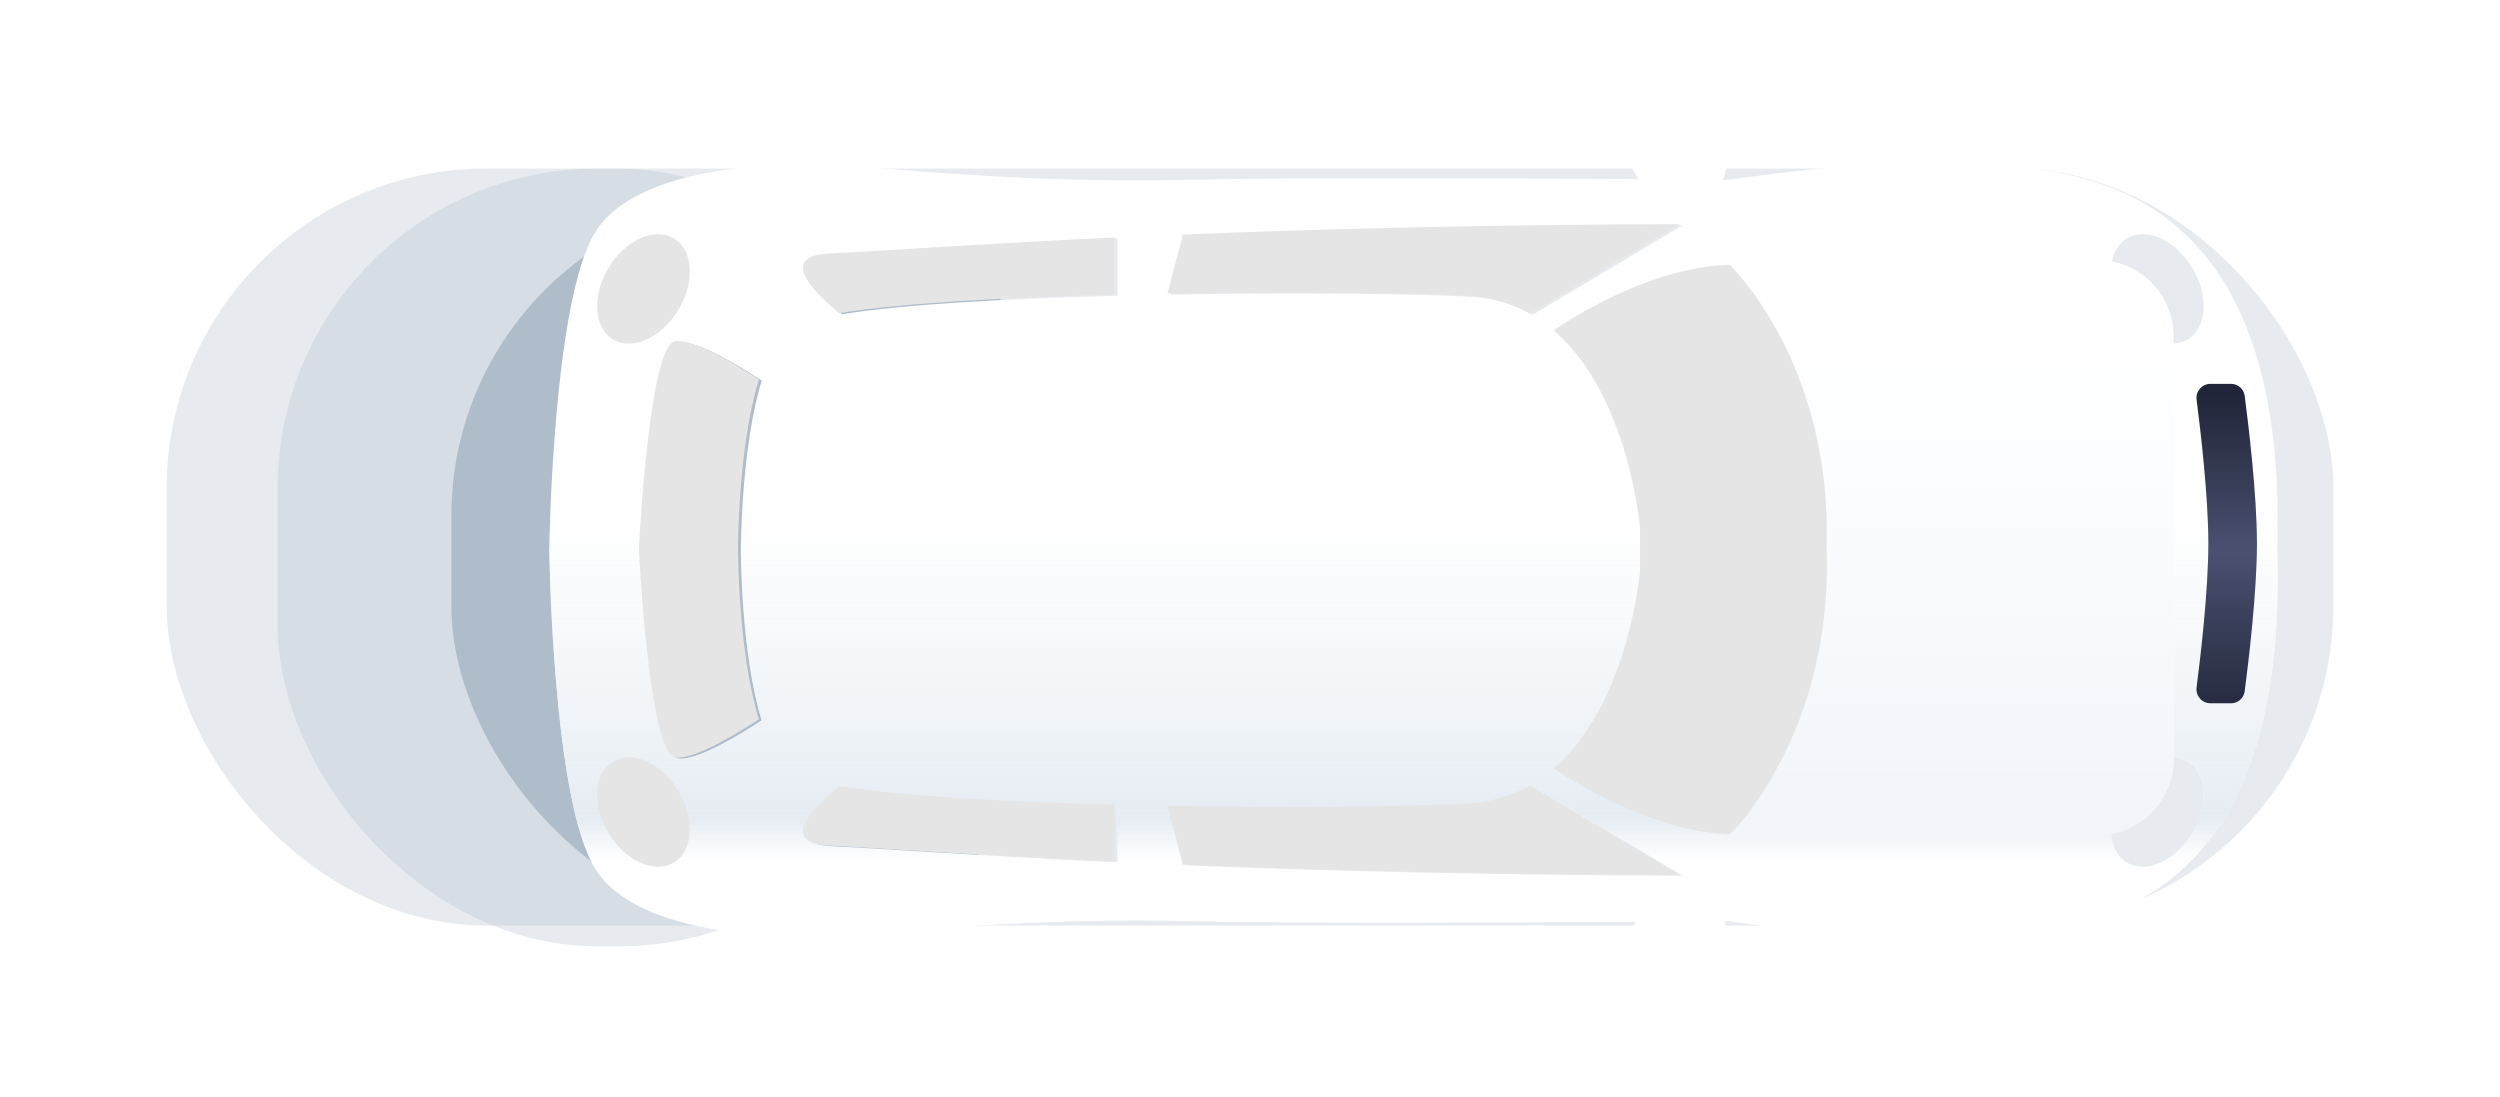 <svg width="360" height="158" viewBox="0 0 360 158" fill="none" xmlns="http://www.w3.org/2000/svg">
<g opacity="0.3" filter="url(#filter0_f_6569_13781)">
<rect x="24" y="24.273" width="312" height="109" rx="46" fill="#AFBCCA"/>
</g>
<g opacity="0.3" filter="url(#filter1_f_6569_13781)">
<rect x="40" y="24.273" width="95" height="112" rx="46" fill="#AFBCCA"/>
</g>
<g filter="url(#filter2_f_6569_13781)">
<rect x="65" y="28.273" width="93" height="105" rx="46" fill="#AFBCCA"/>
</g>
<path d="M248.103 139.683C248.974 137.207 249 134.705 248.339 132.662C248.736 132.659 248.95 132.657 248.95 132.657C248.95 132.657 268.934 135.659 279.877 134.861C290.82 134.062 329.836 139.213 327.933 79.271L327.933 79.267C329.836 19.325 290.82 24.477 279.877 23.678C268.934 22.879 248.95 25.881 248.95 25.881C248.95 25.881 248.649 25.879 248.101 25.875C248.992 23.727 249.066 20.961 248.103 18.222C246.359 13.265 241.892 10.288 238.124 11.572C234.356 12.856 232.715 17.915 234.459 22.871C234.838 23.949 235.351 24.926 235.953 25.793C217.778 25.685 185.448 25.554 171.633 25.881C151.887 26.35 135.234 24.945 124.29 24.008C113.347 23.072 91.936 23.54 85.751 33.374C79.565 43.208 79.09 79.267 79.09 79.267L79.09 79.271C79.09 79.271 79.565 115.33 85.751 125.164C91.936 134.998 113.347 135.467 124.29 134.53C135.234 133.594 151.887 132.189 171.633 132.657C185.345 132.982 217.294 132.856 235.541 132.748C235.118 133.451 234.748 134.212 234.459 135.034C232.715 139.99 234.356 145.049 238.124 146.333C241.892 147.617 246.359 144.639 248.103 139.683ZM315.766 119.838C313.392 123.884 309.181 125.864 306.36 124.261C303.539 122.657 303.175 118.078 305.549 114.032C307.922 109.986 312.133 108.006 314.954 109.61C317.776 111.213 318.139 115.792 315.766 119.838ZM315.766 38.7C318.139 42.746 317.776 47.326 314.954 48.929C312.133 50.532 307.922 48.552 305.549 44.506C303.175 40.46 303.539 35.881 306.36 34.278C309.181 32.675 313.392 34.655 315.766 38.7ZM120.008 36.652C126.132 36.411 139.63 35.357 160.927 34.362L160.927 42.589C145.332 42.987 130.133 43.802 121.242 45.253C116.912 41.667 112.678 36.941 120.008 36.652ZM211.838 42.74C205.062 42.336 187.208 42.107 168.528 42.428L170.751 33.933C189.537 33.169 213.308 32.523 242.289 32.438L220.724 45.339C218.127 43.865 215.178 42.939 211.838 42.74ZM97.646 109.242C93.839 108.774 92.412 79.271 92.412 79.271L92.412 79.267C92.412 79.267 93.839 49.765 97.646 49.296C100.347 48.964 106.398 52.638 109.687 54.802C106.686 64.548 106.686 79.267 106.686 79.267L106.686 79.271C106.686 79.271 106.686 93.99 109.687 103.737C106.398 105.9 100.347 109.574 97.646 109.242ZM236.579 82.549L236.579 75.989C235.27 65.356 231.482 54.058 224.131 47.739C228.492 44.801 238.849 38.641 249.473 38.291C249.473 38.291 264.352 52.362 263.451 79.267L263.451 79.271C264.352 106.177 249.473 120.247 249.473 120.247C238.849 119.898 228.492 113.737 224.131 110.8C231.482 104.481 235.27 93.183 236.579 82.549ZM120.008 121.886C112.678 121.597 116.912 116.871 121.242 113.286C130.133 114.736 145.332 115.552 160.927 115.949L160.927 124.177C139.63 123.182 126.132 122.127 120.008 121.886ZM170.751 124.606L168.528 116.111C187.208 116.432 205.062 116.202 211.838 115.798C215.178 115.599 218.127 114.673 220.724 113.2L242.289 126.101C213.308 126.015 189.537 125.37 170.751 124.606Z" fill="white"/>
<path d="M248.103 139.683C248.974 137.207 249 134.705 248.339 132.662C248.736 132.659 248.95 132.657 248.95 132.657C248.95 132.657 268.934 135.659 279.877 134.861C290.82 134.062 329.836 139.213 327.933 79.271L327.933 79.267C329.836 19.325 290.82 24.477 279.877 23.678C268.934 22.879 248.95 25.881 248.95 25.881C248.95 25.881 248.649 25.879 248.101 25.875C248.992 23.727 249.066 20.961 248.103 18.222C246.359 13.265 241.892 10.288 238.124 11.572C234.356 12.856 232.715 17.915 234.459 22.871C234.838 23.949 235.351 24.926 235.953 25.793C217.778 25.685 185.448 25.554 171.633 25.881C151.887 26.35 135.234 24.945 124.29 24.008C113.347 23.072 91.936 23.54 85.751 33.374C79.565 43.208 79.09 79.267 79.09 79.267L79.09 79.271C79.09 79.271 79.565 115.33 85.751 125.164C91.936 134.998 113.347 135.467 124.29 134.53C135.234 133.594 151.887 132.189 171.633 132.657C185.345 132.982 217.294 132.856 235.541 132.748C235.118 133.451 234.748 134.212 234.459 135.034C232.715 139.99 234.356 145.049 238.124 146.333C241.892 147.617 246.359 144.639 248.103 139.683ZM315.766 119.838C313.392 123.884 309.181 125.864 306.36 124.261C303.539 122.657 303.175 118.078 305.549 114.032C307.922 109.986 312.133 108.006 314.954 109.61C317.776 111.213 318.139 115.792 315.766 119.838ZM315.766 38.7C318.139 42.746 317.776 47.326 314.954 48.929C312.133 50.532 307.922 48.552 305.549 44.506C303.175 40.46 303.539 35.881 306.36 34.278C309.181 32.675 313.392 34.655 315.766 38.7ZM120.008 36.652C126.132 36.411 139.63 35.357 160.927 34.362L160.927 42.589C145.332 42.987 130.133 43.802 121.242 45.253C116.912 41.667 112.678 36.941 120.008 36.652ZM211.838 42.74C205.062 42.336 187.208 42.107 168.528 42.428L170.751 33.933C189.537 33.169 213.308 32.523 242.289 32.438L220.724 45.339C218.127 43.865 215.178 42.939 211.838 42.74ZM97.646 109.242C93.839 108.774 92.412 79.271 92.412 79.271L92.412 79.267C92.412 79.267 93.839 49.765 97.646 49.296C100.347 48.964 106.398 52.638 109.687 54.802C106.686 64.548 106.686 79.267 106.686 79.267L106.686 79.271C106.686 79.271 106.686 93.99 109.687 103.737C106.398 105.9 100.347 109.574 97.646 109.242ZM236.579 82.549L236.579 75.989C235.27 65.356 231.482 54.058 224.131 47.739C228.492 44.801 238.849 38.641 249.473 38.291C249.473 38.291 264.352 52.362 263.451 79.267L263.451 79.271C264.352 106.177 249.473 120.247 249.473 120.247C238.849 119.898 228.492 113.737 224.131 110.8C231.482 104.481 235.27 93.183 236.579 82.549ZM120.008 121.886C112.678 121.597 116.912 116.871 121.242 113.286C130.133 114.736 145.332 115.552 160.927 115.949L160.927 124.177C139.63 123.182 126.132 122.127 120.008 121.886ZM170.751 124.606L168.528 116.111C187.208 116.432 205.062 116.202 211.838 115.798C215.178 115.599 218.127 114.673 220.724 113.2L242.289 126.101C213.308 126.015 189.537 125.37 170.751 124.606Z" fill="url(#paint0_linear_6569_13781)"/>
<path d="M248 38.273L301.831 37.445C307.971 37.351 313 42.303 313 48.444V109.273C313 115.349 308.075 120.273 302 120.273H249C249 120.273 263.065 108.268 262.5 77.773C262 50.773 248 38.273 248 38.273Z" fill="white"/>
<path d="M248 38.273L301.831 37.445C307.971 37.351 313 42.303 313 48.444V109.273C313 115.349 308.075 120.273 302 120.273H249C249 120.273 263.065 108.268 262.5 77.773C262 50.773 248 38.273 248 38.273Z" fill="url(#paint1_linear_6569_13781)"/>
<path d="M87.548 38.7C89.921 34.654 94.132 32.674 96.953 34.277C99.775 35.88 100.138 40.46 97.764 44.506C95.391 48.551 91.18 50.532 88.359 48.928C85.538 47.325 85.174 42.746 87.548 38.7ZM87.548 119.837C85.174 115.792 85.538 111.212 88.359 109.609C91.18 108.006 95.391 109.986 97.764 114.032C100.138 118.078 99.775 122.657 96.953 124.26C94.132 125.863 89.921 123.883 87.548 119.837Z" fill="#E5E5E5"/>
<path d="M236.167 82.385V75.825C234.858 65.191 231.07 53.893 223.719 47.574C228.081 44.637 238.437 38.476 249.061 38.127C249.061 38.127 263.941 52.197 263.039 79.103V79.107C263.941 106.012 249.061 120.083 249.061 120.083C238.437 119.733 228.08 113.573 223.719 110.635C231.07 104.316 234.858 93.018 236.167 82.385Z" fill="#E5E5E5"/>
<path d="M211.425 42.576C204.649 42.172 186.796 41.942 168.116 42.264L170.339 33.769C189.125 33.005 212.896 32.359 241.876 32.273L220.312 45.174C217.715 43.701 214.766 42.775 211.425 42.576Z" fill="#E5E5E5"/>
<path d="M119.596 36.488C121.097 36.429 123.04 36.321 125.432 36.177C126.41 36.118 127.462 36.053 128.589 35.983L132.471 35.742C133.541 35.676 134.662 35.606 135.835 35.535C136.446 35.498 137.07 35.46 137.709 35.422C138.083 35.399 138.462 35.376 138.847 35.353C144.863 34.995 152.077 34.591 160.515 34.197V42.425C144.92 42.822 129.72 43.638 120.829 45.088C116.5 41.503 112.265 36.776 119.596 36.488Z" fill="#E5E5E5"/>
<path d="M211.425 115.707C204.649 116.111 186.796 116.341 168.116 116.02L170.339 124.515C189.125 125.278 212.896 125.924 241.876 126.01L220.312 113.109C217.715 114.583 214.766 115.508 211.425 115.707Z" fill="#E5E5E5"/>
<path d="M119.596 121.796C121.097 121.855 123.04 121.963 125.432 122.107C126.41 122.166 127.462 122.231 128.589 122.301L132.471 122.542C133.541 122.608 134.662 122.677 135.835 122.749C136.446 122.786 137.07 122.824 137.709 122.862C138.083 122.885 138.462 122.907 138.847 122.93C144.863 123.289 152.077 123.692 160.515 124.086V115.859C144.92 115.461 129.72 114.646 120.829 113.195C116.5 116.781 112.265 121.507 119.596 121.796Z" fill="#E5E5E5"/>
<path d="M92 79.107C92 79.107 93.427 108.61 97.233 109.078C99.935 109.41 105.986 105.736 109.275 103.573C106.274 93.826 106.274 79.107 106.274 79.107V79.103C106.274 79.103 106.274 64.384 109.275 54.638C105.986 52.474 99.935 48.8 97.233 49.132C93.427 49.601 92 79.103 92 79.103V79.107Z" fill="#E5E5E5"/>
<path d="M316.307 57.557C316.151 56.35 317.089 55.273 318.306 55.273H321.266C322.261 55.273 323.103 56.001 323.233 56.987C323.76 60.995 325 71.174 325 78.273C325 85.373 323.76 95.552 323.233 99.56C323.103 100.546 322.261 101.273 321.266 101.273H318.306C317.089 101.273 316.151 100.197 316.307 98.99C316.868 94.654 318 85.057 318 78.273C318 71.49 316.868 61.893 316.307 57.557Z" fill="url(#paint2_linear_6569_13781)"/>
<defs>
<filter id="filter0_f_6569_13781" x="0" y="0.273" width="360" height="157" filterUnits="userSpaceOnUse" color-interpolation-filters="sRGB">
<feFlood flood-opacity="0" result="BackgroundImageFix"/>
<feBlend mode="normal" in="SourceGraphic" in2="BackgroundImageFix" result="shape"/>
<feGaussianBlur stdDeviation="12" result="effect1_foregroundBlur_6569_13781"/>
</filter>
<filter id="filter1_f_6569_13781" x="21" y="5.273" width="133" height="150" filterUnits="userSpaceOnUse" color-interpolation-filters="sRGB">
<feFlood flood-opacity="0" result="BackgroundImageFix"/>
<feBlend mode="normal" in="SourceGraphic" in2="BackgroundImageFix" result="shape"/>
<feGaussianBlur stdDeviation="9.5" result="effect1_foregroundBlur_6569_13781"/>
</filter>
<filter id="filter2_f_6569_13781" x="46" y="9.273" width="131" height="143" filterUnits="userSpaceOnUse" color-interpolation-filters="sRGB">
<feFlood flood-opacity="0" result="BackgroundImageFix"/>
<feBlend mode="normal" in="SourceGraphic" in2="BackgroundImageFix" result="shape"/>
<feGaussianBlur stdDeviation="9.5" result="effect1_foregroundBlur_6569_13781"/>
</filter>
<linearGradient id="paint0_linear_6569_13781" x1="328" y1="132.773" x2="328" y2="72.773" gradientUnits="userSpaceOnUse">
<stop offset="0.139" stop-color="#EFF3F7" stop-opacity="0"/>
<stop offset="0.245" stop-color="#E5ECF2"/>
<stop offset="1" stop-color="#EFF3F7" stop-opacity="0"/>
</linearGradient>
<linearGradient id="paint1_linear_6569_13781" x1="280.75" y1="37.273" x2="280.75" y2="120.273" gradientUnits="userSpaceOnUse">
<stop offset="0.13" stop-color="#F0F8FF" stop-opacity="0"/>
<stop offset="0.891" stop-color="#EEF3F8" stop-opacity="0.74"/>
</linearGradient>
<linearGradient id="paint2_linear_6569_13781" x1="320.5" y1="105.2" x2="320.5" y2="55.273" gradientUnits="userSpaceOnUse">
<stop stop-color="#212539"/>
<stop offset="0.519" stop-color="#4A5070"/>
<stop offset="0.964" stop-color="#212539"/>
</linearGradient>
</defs>
</svg>
